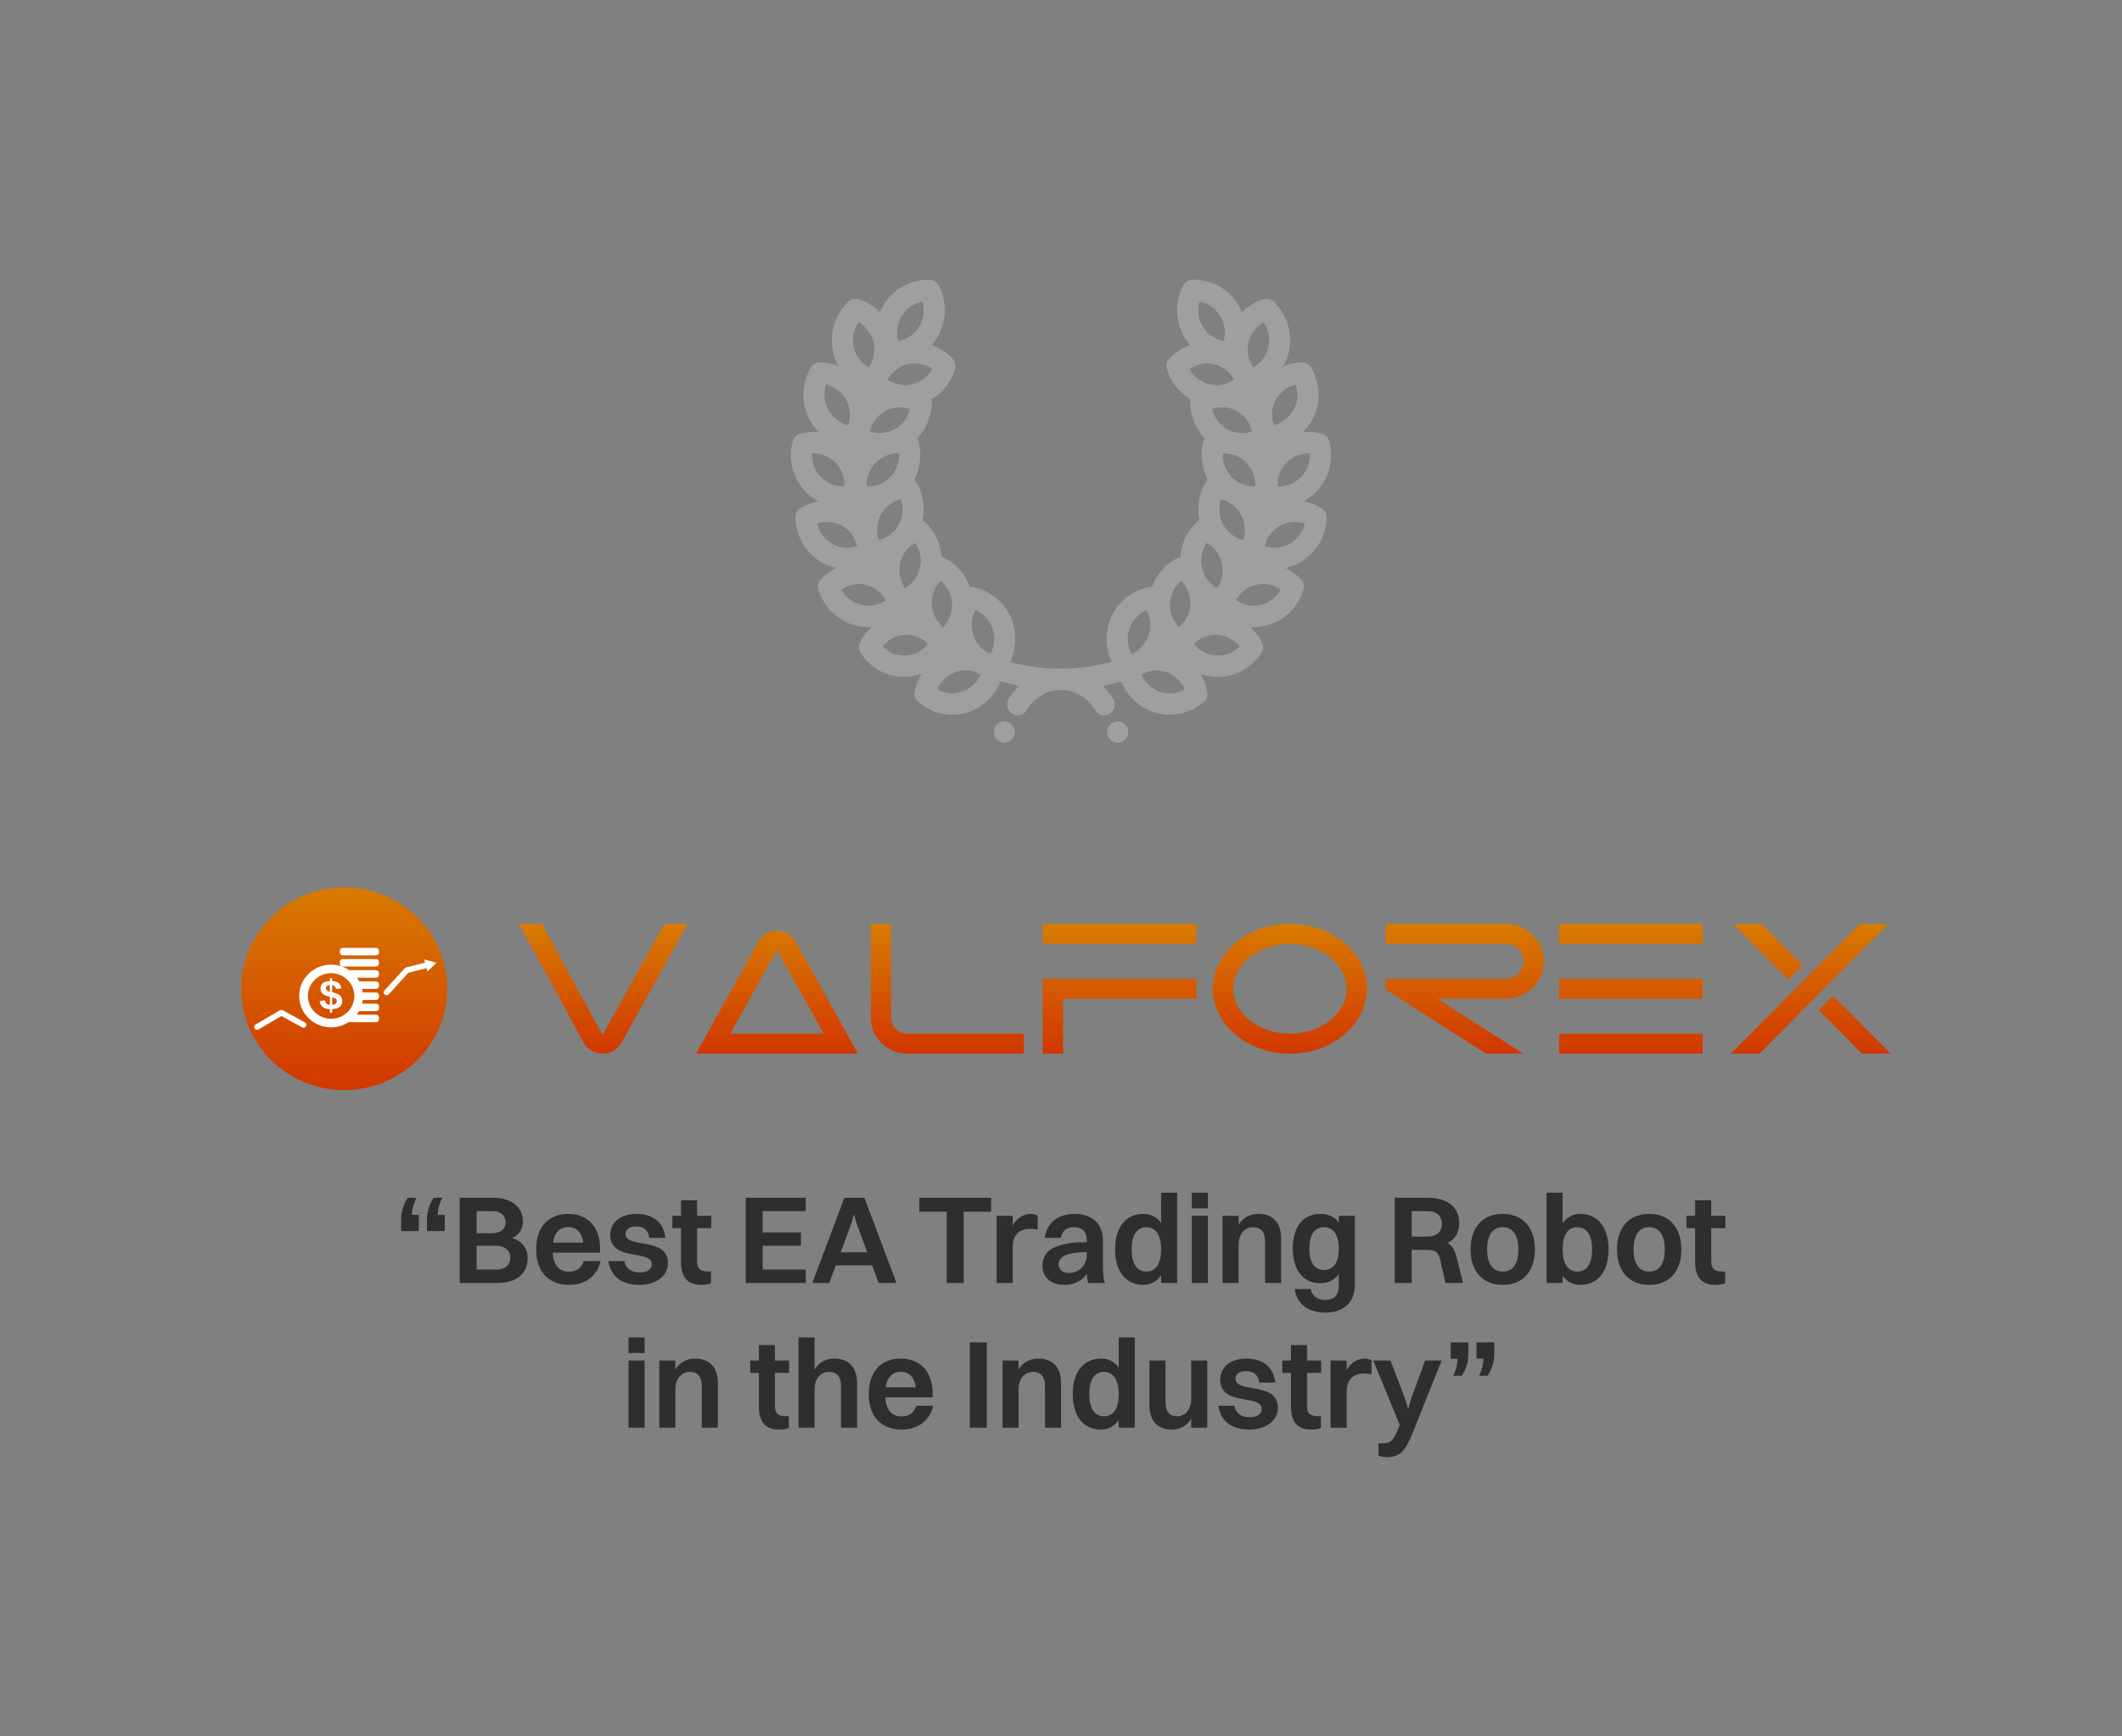 <svg
    width="220"
    height="180"
    viewBox="0 0 220 180"
    fill="none"
    xmlns="http://www.w3.org/2000/svg"
>
    <rect x="0" y="0" width="220" height="180" fill="#808080" stroke="none"/>
    <g clip-path="url(#clip0_802_13)">
        <path
            d="M137.013 52.67C136.447 52.326 135.824 52.092 135.179 51.975C135.631 51.727 136.048 51.411 136.422 51.033C137.779 49.659 138.314 47.636 137.818 45.757C137.717 45.373 137.422 45.074 137.044 44.972C136.59 44.849 136.12 44.787 135.648 44.787C135.458 44.787 135.269 44.798 135.082 44.817C135.451 44.451 135.773 44.032 136.03 43.563C136.96 41.863 136.925 39.77 135.937 38.102C135.736 37.761 135.369 37.557 134.979 37.563C134.306 37.575 133.653 37.718 133.047 37.968C133.305 37.512 133.502 37.016 133.621 36.492C134.053 34.598 133.45 32.596 132.046 31.268C131.761 30.997 131.353 30.902 130.979 31.018C130.13 31.282 129.374 31.753 128.763 32.368C128.65 32.093 128.518 31.824 128.359 31.568C127.367 29.96 125.657 29 123.783 29C123.722 29 123.661 29 123.599 29.003C123.208 29.017 122.853 29.242 122.671 29.592C121.771 31.311 121.844 33.402 122.86 35.051C123.019 35.307 123.197 35.546 123.388 35.767C122.572 36.058 121.824 36.543 121.224 37.196C120.957 37.485 120.863 37.899 120.978 38.278C121.382 39.613 122.276 40.724 123.44 41.407C123.407 41.516 123.388 41.63 123.39 41.748C123.416 43.144 123.973 44.461 124.906 45.443C124.845 45.539 124.796 45.644 124.766 45.758C124.411 47.108 124.589 48.53 125.218 49.733C125.133 49.809 125.056 49.895 124.997 49.996C124.288 51.194 124.073 52.61 124.35 53.944C124.247 53.992 124.151 54.056 124.066 54.136C123.059 55.089 122.466 56.391 122.37 57.75C122.258 57.767 122.149 57.801 122.045 57.855C120.817 58.49 119.894 59.575 119.432 60.855C119.321 60.842 119.206 60.843 119.092 60.866C117.207 61.239 115.649 62.613 115.023 64.451C114.555 65.829 114.659 67.33 115.272 68.615C113.589 69.072 111.822 69.318 109.999 69.318C108.175 69.318 106.408 69.072 104.726 68.615C105.338 67.33 105.443 65.829 104.974 64.451C104.349 62.613 102.79 61.239 100.905 60.866C100.791 60.844 100.677 60.842 100.565 60.856C100.103 59.577 99.179 58.492 97.952 57.856C97.848 57.803 97.739 57.769 97.627 57.751C97.531 56.392 96.939 55.091 95.931 54.137C95.845 54.056 95.75 53.994 95.647 53.945C95.925 52.611 95.71 51.195 95 49.997C94.94 49.896 94.864 49.809 94.78 49.733C95.409 48.53 95.587 47.108 95.232 45.758C95.202 45.645 95.153 45.539 95.092 45.443C96.024 44.461 96.583 43.144 96.608 41.748C96.61 41.63 96.591 41.515 96.559 41.407C97.721 40.724 98.616 39.613 99.021 38.278C99.135 37.899 99.041 37.486 98.775 37.196C98.174 36.544 97.426 36.058 96.61 35.767C96.802 35.546 96.981 35.307 97.138 35.051C98.155 33.402 98.228 31.311 97.328 29.592C97.144 29.242 96.789 29.017 96.399 29.003C96.338 29.001 96.276 29 96.215 29C94.341 29 92.631 29.96 91.64 31.568C91.481 31.825 91.349 32.093 91.236 32.368C90.625 31.753 89.869 31.282 89.02 31.018C88.646 30.902 88.24 30.997 87.953 31.268C86.55 32.595 85.946 34.598 86.378 36.492C86.497 37.016 86.695 37.513 86.952 37.968C86.346 37.718 85.693 37.575 85.021 37.563C84.627 37.556 84.264 37.761 84.062 38.1C83.075 39.77 83.039 41.862 83.969 43.562C84.225 44.031 84.548 44.45 84.918 44.816C84.731 44.796 84.543 44.786 84.351 44.786C83.88 44.786 83.411 44.848 82.956 44.971C82.577 45.073 82.282 45.372 82.181 45.755C81.686 47.635 82.221 49.658 83.578 51.032C83.951 51.41 84.37 51.726 84.822 51.974C84.176 52.091 83.554 52.325 82.987 52.669C82.651 52.873 82.449 53.243 82.456 53.64C82.491 55.585 83.555 57.38 85.233 58.322C85.691 58.579 86.184 58.764 86.693 58.878C86.105 59.168 85.565 59.567 85.11 60.06C84.843 60.35 84.749 60.762 84.864 61.142C85.427 63.003 86.938 64.431 88.807 64.867C89.207 64.962 89.617 65.008 90.023 65.008C90.137 65.008 90.251 65.002 90.364 64.996C89.878 65.437 89.467 65.968 89.162 66.573C88.983 66.927 89.005 67.349 89.218 67.681C90.218 69.239 91.907 70.168 93.736 70.168C93.831 70.168 93.927 70.166 94.022 70.161C94.553 70.133 95.069 70.022 95.558 69.844C95.209 70.404 94.957 71.032 94.828 71.701C94.753 72.09 94.889 72.49 95.185 72.751C96.168 73.615 97.424 74.091 98.722 74.091C99.318 74.091 99.909 73.99 100.477 73.791C101.976 73.268 103.159 72.099 103.734 70.632C104.359 70.816 104.997 70.972 105.644 71.102C105.23 71.507 104.867 71.973 104.571 72.49C104.27 73.02 104.449 73.698 104.972 74.004C105.495 74.31 106.164 74.128 106.466 73.599C107.192 72.323 108.546 71.532 109.999 71.532C111.451 71.532 112.806 72.324 113.531 73.599C113.734 73.954 114.101 74.153 114.48 74.153C114.666 74.153 114.854 74.105 115.025 74.004C115.548 73.698 115.728 73.02 115.426 72.49C115.13 71.973 114.767 71.507 114.353 71.102C115 70.973 115.637 70.816 116.264 70.632C116.838 72.099 118.022 73.268 119.52 73.791C120.088 73.99 120.678 74.091 121.275 74.091C122.573 74.091 123.829 73.614 124.811 72.75C125.107 72.489 125.243 72.089 125.168 71.7C125.039 71.032 124.787 70.404 124.438 69.843C124.926 70.021 125.442 70.131 125.973 70.159C126.068 70.165 126.164 70.164 126.259 70.167C128.088 70.167 129.777 69.237 130.777 67.68C130.99 67.348 131.012 66.924 130.833 66.572C130.528 65.967 130.117 65.437 129.632 64.995C129.745 65.002 129.859 65.007 129.973 65.007C130.38 65.007 130.789 64.959 131.189 64.866C133.058 64.43 134.569 63.002 135.132 61.141C135.247 60.762 135.153 60.35 134.886 60.059C134.431 59.566 133.893 59.167 133.303 58.877C133.812 58.764 134.304 58.579 134.763 58.321C136.441 57.378 137.505 55.584 137.54 53.639C137.548 53.242 137.346 52.872 137.01 52.668L137.013 52.67ZM94.884 56.275C95.395 57.019 95.583 57.96 95.377 58.86C95.172 59.76 94.596 60.523 93.815 60.965C93.306 60.22 93.117 59.279 93.322 58.379C93.527 57.479 94.103 56.717 94.884 56.275ZM91.338 53.346C91.78 52.538 92.541 51.967 93.412 51.759C93.7 52.617 93.625 53.575 93.183 54.383C92.741 55.191 91.98 55.763 91.109 55.97C90.822 55.111 90.896 54.154 91.338 53.346ZM90.027 50.416C89.973 50.416 89.919 50.415 89.866 50.411C89.822 49.506 90.155 48.606 90.8 47.953C91.405 47.34 92.21 47.002 93.065 47.002C93.119 47.002 93.172 47.004 93.226 47.007C93.27 47.912 92.937 48.812 92.292 49.465C91.687 50.078 90.882 50.416 90.027 50.416ZM93.496 32.742C93.984 31.951 94.764 31.424 95.649 31.265C95.892 32.139 95.768 33.091 95.284 33.874C94.796 34.665 94.017 35.192 93.132 35.351C92.888 34.477 93.013 33.525 93.496 32.742ZM94.113 37.758C94.351 37.703 94.595 37.674 94.837 37.674C95.492 37.674 96.131 37.882 96.665 38.258C96.227 39.049 95.476 39.633 94.587 39.842C94.348 39.897 94.104 39.926 93.862 39.926C93.207 39.926 92.569 39.717 92.035 39.342C92.472 38.55 93.224 37.966 94.112 37.759L94.113 37.758ZM91.749 42.62C92.224 42.353 92.76 42.212 93.298 42.212C93.654 42.212 94.005 42.272 94.338 42.387C94.134 43.271 93.569 44.042 92.772 44.49C92.297 44.757 91.761 44.898 91.223 44.898C90.868 44.898 90.517 44.838 90.183 44.723C90.388 43.839 90.952 43.068 91.749 42.62ZM89.004 33.408C89.785 33.85 90.361 34.612 90.566 35.513C90.713 36.155 90.657 36.818 90.428 37.416C90.302 37.64 90.18 37.865 90.062 38.093C89.286 37.649 88.713 36.89 88.51 35.993C88.304 35.093 88.493 34.153 89.003 33.408H89.004ZM85.655 39.865C86.526 40.072 87.287 40.644 87.729 41.452C88.04 42.023 88.168 42.667 88.116 43.3C88.055 43.556 87.997 43.814 87.944 44.072C87.079 43.861 86.322 43.292 85.884 42.488C85.442 41.68 85.366 40.724 85.655 39.865ZM84.193 47.007C84.246 47.005 84.3 47.002 84.353 47.002C85.209 47.002 86.014 47.34 86.619 47.953C87.081 48.422 87.382 49.018 87.5 49.652C87.51 49.906 87.523 50.16 87.542 50.411C87.491 50.414 87.442 50.415 87.392 50.415C86.537 50.415 85.731 50.077 85.127 49.464C84.483 48.811 84.15 47.911 84.193 47.006V47.007ZM86.295 56.384C85.498 55.937 84.933 55.165 84.729 54.282C85.062 54.166 85.413 54.107 85.769 54.107C86.307 54.107 86.843 54.247 87.317 54.514C87.885 54.834 88.335 55.318 88.62 55.889C88.701 56.135 88.784 56.379 88.873 56.62C88.543 56.733 88.195 56.792 87.844 56.792C87.305 56.792 86.769 56.651 86.294 56.384H86.295ZM90.026 62.792C89.784 62.792 89.54 62.764 89.302 62.708C88.413 62.501 87.661 61.917 87.225 61.126C87.758 60.75 88.397 60.541 89.052 60.541C89.294 60.541 89.538 60.57 89.776 60.626C90.431 60.779 91.012 61.138 91.448 61.632C91.58 61.827 91.715 62.019 91.853 62.209C91.32 62.585 90.681 62.792 90.027 62.792H90.026ZM93.911 67.947C92.987 67.996 92.116 67.647 91.483 67.007C92.048 66.305 92.889 65.861 93.8 65.813C94.475 65.777 95.121 65.954 95.667 66.301C95.851 66.456 96.038 66.606 96.227 66.754C95.661 67.455 94.821 67.898 93.911 67.946V67.947ZM97.528 60.203C98.221 60.776 98.657 61.629 98.706 62.551C98.753 63.473 98.407 64.367 97.777 65.01C97.084 64.436 96.647 63.585 96.599 62.663C96.551 61.741 96.898 60.847 97.528 60.203ZM99.766 71.697C98.908 71.996 97.954 71.905 97.177 71.471C97.53 70.637 98.218 69.977 99.08 69.675C99.697 69.46 100.362 69.447 100.975 69.618C101.204 69.719 101.433 69.817 101.665 69.911C101.311 70.74 100.625 71.396 99.768 71.697H99.766ZM102.684 67.794C101.861 67.436 101.209 66.739 100.913 65.866C100.616 64.993 100.706 64.037 101.137 63.242C101.96 63.6 102.611 64.298 102.908 65.17C103.204 66.043 103.115 66.999 102.684 67.794ZM135.649 47.004C135.703 47.004 135.756 47.005 135.81 47.008C135.854 47.913 135.521 48.813 134.876 49.466C134.271 50.079 133.466 50.417 132.611 50.417C132.56 50.417 132.511 50.416 132.461 50.414C132.48 50.162 132.493 49.908 132.502 49.655C132.62 49.021 132.92 48.424 133.384 47.956C133.989 47.343 134.793 47.005 135.649 47.005V47.004ZM132.273 41.452C132.715 40.644 133.476 40.073 134.347 39.865C134.634 40.723 134.56 41.68 134.117 42.488C133.677 43.292 132.921 43.861 132.056 44.072C132.004 43.813 131.946 43.556 131.885 43.3C131.832 42.668 131.96 42.023 132.273 41.452ZM129.436 35.513C129.641 34.612 130.217 33.85 130.997 33.408C131.507 34.153 131.696 35.093 131.491 35.993C131.287 36.889 130.714 37.648 129.939 38.093C129.821 37.865 129.698 37.64 129.572 37.416C129.344 36.818 129.288 36.155 129.435 35.513H129.436ZM127.71 49.465C127.065 48.812 126.733 47.912 126.776 47.007C126.829 47.005 126.883 47.002 126.936 47.002C127.792 47.002 128.597 47.34 129.202 47.953C129.846 48.606 130.178 49.506 130.136 50.411C130.082 50.414 130.028 50.416 129.975 50.416C129.12 50.416 128.315 50.078 127.71 49.465ZM128.892 55.97C128.021 55.763 127.26 55.191 126.817 54.383C126.375 53.575 126.3 52.618 126.589 51.759C127.459 51.967 128.22 52.538 128.662 53.346C129.104 54.154 129.18 55.112 128.892 55.97ZM129.817 44.723C129.484 44.838 129.133 44.898 128.777 44.898C128.239 44.898 127.703 44.757 127.228 44.49C126.431 44.042 125.867 43.27 125.662 42.387C125.996 42.272 126.347 42.212 126.702 42.212C127.24 42.212 127.776 42.353 128.251 42.62C129.048 43.068 129.613 43.839 129.817 44.723ZM124.351 31.267C125.237 31.425 126.017 31.953 126.503 32.743C126.987 33.526 127.11 34.48 126.867 35.352C125.982 35.193 125.202 34.666 124.715 33.876C124.232 33.092 124.108 32.139 124.351 31.267ZM123.335 38.259C123.868 37.883 124.507 37.675 125.162 37.675C125.404 37.675 125.648 37.703 125.886 37.759C126.775 37.967 127.527 38.551 127.963 39.343C127.43 39.718 126.791 39.927 126.136 39.927C125.894 39.927 125.65 39.898 125.412 39.843C124.524 39.634 123.771 39.05 123.335 38.259ZM125.115 56.276C125.896 56.718 126.473 57.48 126.677 58.38C126.883 59.28 126.694 60.221 126.184 60.966C125.403 60.524 124.827 59.761 124.622 58.861C124.416 57.961 124.606 57.02 125.115 56.276ZM117.316 67.795C116.885 67.001 116.795 66.044 117.092 65.172C117.388 64.299 118.04 63.602 118.862 63.244C119.293 64.038 119.383 64.995 119.087 65.867C118.79 66.74 118.138 67.438 117.316 67.795ZM120.234 71.698C119.375 71.399 118.69 70.741 118.335 69.912C118.571 69.817 118.804 69.716 119.036 69.613C119.309 69.538 119.591 69.498 119.877 69.498C120.231 69.498 120.582 69.558 120.921 69.675C121.783 69.975 122.471 70.637 122.824 71.471C122.046 71.906 121.094 71.996 120.234 71.697V71.698ZM123.401 62.665C123.354 63.587 122.917 64.439 122.223 65.013C121.593 64.368 121.247 63.475 121.295 62.553C121.342 61.631 121.779 60.779 122.473 60.206C123.103 60.85 123.45 61.743 123.401 62.665ZM126.262 67.954C126.205 67.954 126.147 67.953 126.09 67.95C125.18 67.902 124.339 67.459 123.773 66.756C123.962 66.607 124.15 66.457 124.333 66.302C124.88 65.956 125.525 65.777 126.2 65.814C127.11 65.862 127.952 66.306 128.518 67.008C127.924 67.609 127.118 67.954 126.262 67.954ZM130.699 62.709C130.46 62.765 130.217 62.794 129.975 62.794C129.321 62.794 128.681 62.586 128.148 62.211C128.286 62.02 128.422 61.828 128.554 61.633C128.989 61.139 129.57 60.78 130.225 60.627C130.464 60.572 130.708 60.543 130.949 60.543C131.605 60.543 132.243 60.751 132.777 61.127C132.34 61.918 131.588 62.502 130.7 62.709H130.699ZM133.705 56.385C133.23 56.653 132.694 56.793 132.156 56.793C131.805 56.793 131.457 56.734 131.127 56.621C131.215 56.38 131.299 56.136 131.379 55.891C131.665 55.32 132.114 54.836 132.682 54.517C133.157 54.25 133.692 54.109 134.231 54.109C134.586 54.109 134.937 54.169 135.271 54.284C135.066 55.167 134.502 55.939 133.705 56.386V56.385Z"
            fill="#9F9F9F"
        />
        <path
            d="M104.121 74.783C103.518 74.783 103.027 75.281 103.027 75.892C103.027 76.502 103.518 77 104.121 77C104.724 77 105.215 76.502 105.215 75.892C105.215 75.281 104.724 74.783 104.121 74.783Z"
            fill="#9F9F9F"
        />
        <path
            d="M115.879 74.783C115.276 74.783 114.785 75.281 114.785 75.892C114.785 76.502 115.276 77 115.879 77C116.482 77 116.973 76.502 116.973 75.892C116.973 75.281 116.482 74.783 115.879 74.783Z"
            fill="#9F9F9F"
        />
    </g>
    <path
        d="M46.112 125.941V127.618H44.266V126.526C44.266 125.525 44.5 124.927 44.955 124.16H45.852C45.566 124.797 45.384 125.304 45.384 125.941H46.112ZM43.421 125.941V127.618H41.588V126.526C41.588 125.525 41.822 124.927 42.264 124.16H43.161C42.888 124.797 42.706 125.304 42.706 125.941H43.421ZM47.661 133V124.16H51.067C53.004 124.16 54.213 125.109 54.213 126.617C54.213 127.397 53.823 127.995 53.134 128.333C54.148 128.671 54.707 129.425 54.707 130.439C54.707 132.064 53.537 133 51.509 133H47.661ZM51.028 125.551H49.416V127.839H50.989C51.925 127.839 52.419 127.384 52.419 126.708C52.419 125.993 51.912 125.551 51.028 125.551ZM51.366 129.139H49.416V131.609H51.47C52.38 131.609 52.913 131.115 52.913 130.374C52.913 129.633 52.354 129.139 51.366 129.139ZM62.268 130.725C61.891 132.337 60.643 133.195 58.979 133.195C56.873 133.195 55.586 131.804 55.586 129.529C55.586 127.163 56.886 125.837 58.914 125.837C60.955 125.837 62.216 127.215 62.216 129.464V129.854H57.302C57.38 131.128 57.965 131.83 58.979 131.83C59.759 131.83 60.292 131.466 60.513 130.725H62.268ZM58.914 127.202C58.03 127.202 57.497 127.761 57.341 128.814H60.474C60.318 127.774 59.785 127.202 58.914 127.202ZM64.855 127.904C64.855 129.503 69.249 128.151 69.249 130.946C69.249 132.285 68.014 133.195 66.272 133.195C64.556 133.195 63.321 132.402 63.074 130.725H64.738C64.855 131.479 65.453 131.908 66.324 131.908C67.143 131.908 67.572 131.557 67.572 131.05C67.572 129.49 63.269 130.829 63.269 128.008C63.269 126.877 64.153 125.837 65.973 125.837C67.572 125.837 68.781 126.591 68.989 128.32H67.325C67.195 127.475 66.701 127.137 65.908 127.137C65.245 127.137 64.855 127.462 64.855 127.904ZM70.604 130.829V127.319H69.707V126.032H70.604V124.433H72.268V126.032H73.737V127.319H72.268V130.686C72.268 131.414 72.476 131.804 73.399 131.804H73.711V133.026C73.529 133.117 73.152 133.195 72.697 133.195C71.28 133.195 70.604 132.389 70.604 130.829ZM77.317 133V124.16H83.531V125.551H79.072V127.761H83.037V129.139H79.072V131.609H83.531V133H77.317ZM91.097 133L90.421 131.167H86.65L85.975 133H84.219L87.547 124.16H89.615L92.942 133H91.097ZM88.275 126.786L87.157 129.815H89.913L88.796 126.786L88.535 125.876L88.275 126.786ZM98.154 133V125.603H95.307V124.16H102.756V125.603H99.909V133H98.154ZM103.328 133V126.032H104.992V127.046C105.447 126.214 106.149 125.837 106.903 125.837C107.189 125.837 107.449 125.915 107.579 126.032V127.475C107.358 127.41 107.111 127.384 106.812 127.384C105.551 127.384 104.992 128.138 104.992 129.295V133H103.328ZM109.992 128.32H108.315C108.536 126.773 109.667 125.837 111.422 125.837C113.359 125.837 114.347 126.981 114.347 128.593V131.297C114.347 132.155 114.425 132.636 114.555 133H112.826C112.735 132.766 112.696 132.428 112.683 132.051C112.111 132.857 111.253 133.195 110.421 133.195C109.056 133.195 108.081 132.519 108.081 131.18C108.081 130.231 108.614 129.516 109.68 129.165C110.603 128.853 111.5 128.775 112.67 128.762V128.593C112.67 127.696 112.241 127.215 111.318 127.215C110.525 127.215 110.096 127.657 109.992 128.32ZM109.758 131.089C109.758 131.622 110.174 131.96 110.85 131.96C111.877 131.96 112.67 131.128 112.67 130.088V129.789C110.304 129.828 109.758 130.387 109.758 131.089ZM118.547 133.195C116.727 133.195 115.609 131.804 115.609 129.529C115.609 127.163 116.753 125.837 118.547 125.837C119.314 125.837 119.951 126.162 120.38 126.786V123.64H122.044V133H120.38V132.207C119.938 132.844 119.314 133.195 118.547 133.195ZM118.846 131.817C119.847 131.817 120.38 131.011 120.38 129.529C120.38 128.047 119.821 127.215 118.846 127.215C117.858 127.215 117.325 128.034 117.325 129.529C117.325 130.998 117.871 131.817 118.846 131.817ZM123.564 125.252V123.64H125.228V125.252H123.564ZM123.564 133V126.032H125.228V133H123.564ZM126.75 133V126.032H128.414V126.968C128.869 126.214 129.597 125.837 130.481 125.837C131.872 125.837 132.821 126.669 132.821 128.359V133H131.157V128.697C131.157 127.748 130.754 127.215 129.909 127.215C128.986 127.215 128.414 128.021 128.414 128.957V133H126.75ZM136.89 133.026C135.122 133.026 134.03 131.661 134.03 129.438C134.03 127.124 135.148 125.837 136.89 125.837C137.722 125.837 138.372 126.149 138.801 126.734V126.032H140.465V133.221C140.465 135.106 139.165 136.068 137.436 136.068C135.72 136.068 134.472 135.275 134.225 133.624H135.902C136.006 134.365 136.604 134.755 137.41 134.755C138.242 134.755 138.801 134.352 138.801 133.247V132.077C138.346 132.701 137.696 133.026 136.89 133.026ZM137.267 131.648C138.268 131.648 138.801 130.868 138.801 129.438C138.801 128.021 138.242 127.215 137.267 127.215C136.279 127.215 135.746 127.995 135.746 129.438C135.746 130.855 136.279 131.648 137.267 131.648ZM144.602 133V124.16H148.06C150.049 124.16 151.284 125.161 151.284 126.773C151.284 127.761 150.855 128.45 150.101 128.853C150.556 129.139 150.829 129.607 151.011 130.335L151.674 133H149.854L149.334 130.66C149.126 129.75 148.788 129.568 147.917 129.568H146.357V133H144.602ZM148.021 125.551H146.357V128.19H147.982C148.97 128.19 149.49 127.67 149.49 126.864C149.49 126.071 148.957 125.551 148.021 125.551ZM155.804 133.195C153.737 133.195 152.463 131.804 152.463 129.529C152.463 127.163 153.776 125.837 155.804 125.837C157.858 125.837 159.132 127.241 159.132 129.529C159.132 131.869 157.819 133.195 155.804 133.195ZM155.804 131.817C156.857 131.817 157.416 131.011 157.416 129.529C157.416 128.047 156.844 127.215 155.804 127.215C154.738 127.215 154.179 128.034 154.179 129.529C154.179 130.998 154.751 131.817 155.804 131.817ZM162.006 133H160.342V123.64H162.006V126.812C162.448 126.188 163.072 125.837 163.839 125.837C165.646 125.837 166.764 127.228 166.764 129.503C166.764 131.869 165.62 133.195 163.839 133.195C163.072 133.195 162.435 132.87 162.006 132.259V133ZM163.54 127.215C162.539 127.215 162.006 128.021 162.006 129.503C162.006 130.985 162.552 131.817 163.54 131.817C164.528 131.817 165.061 130.998 165.061 129.503C165.061 128.034 164.515 127.215 163.54 127.215ZM170.988 133.195C168.921 133.195 167.647 131.804 167.647 129.529C167.647 127.163 168.96 125.837 170.988 125.837C173.042 125.837 174.316 127.241 174.316 129.529C174.316 131.869 173.003 133.195 170.988 133.195ZM170.988 131.817C172.041 131.817 172.6 131.011 172.6 129.529C172.6 128.047 172.028 127.215 170.988 127.215C169.922 127.215 169.363 128.034 169.363 129.529C169.363 130.998 169.935 131.817 170.988 131.817ZM175.747 130.829V127.319H174.85V126.032H175.747V124.433H177.411V126.032H178.88V127.319H177.411V130.686C177.411 131.414 177.619 131.804 178.542 131.804H178.854V133.026C178.672 133.117 178.295 133.195 177.84 133.195C176.423 133.195 175.747 132.389 175.747 130.829ZM65.165 140.252V138.64H66.829V140.252H65.165ZM65.165 148V141.032H66.829V148H65.165ZM68.352 148V141.032H70.016V141.968C70.471 141.214 71.199 140.837 72.083 140.837C73.474 140.837 74.423 141.669 74.423 143.359V148H72.759V143.697C72.759 142.748 72.356 142.215 71.511 142.215C70.588 142.215 70.016 143.021 70.016 143.957V148H68.352ZM78.678 145.829V142.319H77.781V141.032H78.678V139.433H80.342V141.032H81.811V142.319H80.342V145.686C80.342 146.414 80.55 146.804 81.473 146.804H81.785V148.026C81.603 148.117 81.226 148.195 80.771 148.195C79.354 148.195 78.678 147.389 78.678 145.829ZM82.787 148V138.64H84.451V141.968C84.906 141.214 85.633 140.837 86.517 140.837C87.909 140.837 88.858 141.669 88.858 143.359V148H87.194V143.697C87.194 142.748 86.79 142.215 85.945 142.215C85.022 142.215 84.451 143.021 84.451 143.957V148H82.787ZM96.748 145.725C96.371 147.337 95.123 148.195 93.459 148.195C91.353 148.195 90.066 146.804 90.066 144.529C90.066 142.163 91.366 140.837 93.394 140.837C95.435 140.837 96.696 142.215 96.696 144.464V144.854H91.782C91.86 146.128 92.445 146.83 93.459 146.83C94.239 146.83 94.772 146.466 94.993 145.725H96.748ZM93.394 142.202C92.51 142.202 91.977 142.761 91.821 143.814H94.954C94.798 142.774 94.265 142.202 93.394 142.202ZM100.55 148V139.16H102.305V148H100.55ZM103.937 148V141.032H105.601V141.968C106.056 141.214 106.784 140.837 107.668 140.837C109.059 140.837 110.008 141.669 110.008 143.359V148H108.344V143.697C108.344 142.748 107.941 142.215 107.096 142.215C106.173 142.215 105.601 143.021 105.601 143.957V148H103.937ZM114.154 148.195C112.334 148.195 111.216 146.804 111.216 144.529C111.216 142.163 112.36 140.837 114.154 140.837C114.921 140.837 115.558 141.162 115.987 141.786V138.64H117.651V148H115.987V147.207C115.545 147.844 114.921 148.195 114.154 148.195ZM114.453 146.817C115.454 146.817 115.987 146.011 115.987 144.529C115.987 143.047 115.428 142.215 114.453 142.215C113.465 142.215 112.932 143.034 112.932 144.529C112.932 145.998 113.478 146.817 114.453 146.817ZM123.5 145.075V141.032H125.164V148H123.5V147.064C123.045 147.831 122.33 148.195 121.472 148.195C120.094 148.195 119.171 147.363 119.171 145.686V141.032H120.835V145.348C120.835 146.297 121.225 146.817 122.044 146.817C122.941 146.817 123.5 146.011 123.5 145.075ZM128.091 142.904C128.091 144.503 132.485 143.151 132.485 145.946C132.485 147.285 131.25 148.195 129.508 148.195C127.792 148.195 126.557 147.402 126.31 145.725H127.974C128.091 146.479 128.689 146.908 129.56 146.908C130.379 146.908 130.808 146.557 130.808 146.05C130.808 144.49 126.505 145.829 126.505 143.008C126.505 141.877 127.389 140.837 129.209 140.837C130.808 140.837 132.017 141.591 132.225 143.32H130.561C130.431 142.475 129.937 142.137 129.144 142.137C128.481 142.137 128.091 142.462 128.091 142.904ZM133.84 145.829V142.319H132.943V141.032H133.84V139.433H135.504V141.032H136.973V142.319H135.504V145.686C135.504 146.414 135.712 146.804 136.635 146.804H136.947V148.026C136.765 148.117 136.388 148.195 135.933 148.195C134.516 148.195 133.84 147.389 133.84 145.829ZM137.948 148V141.032H139.612V142.046C140.067 141.214 140.769 140.837 141.523 140.837C141.809 140.837 142.069 140.915 142.199 141.032V142.475C141.978 142.41 141.731 142.384 141.432 142.384C140.171 142.384 139.612 143.138 139.612 144.295V148H137.948ZM143.779 151.055C143.441 151.055 143.09 150.964 142.921 150.899V149.625H143.311C144.065 149.625 144.416 149.469 144.949 148.143L145.118 147.714L142.375 141.032H144.156L145.703 145.075L145.989 146.089L146.275 145.075L147.757 141.032H149.46L146.392 148.689C145.677 150.496 145.053 151.055 143.779 151.055ZM150.4 140.85V139.16H152.233V140.252C152.233 141.266 152.012 141.864 151.557 142.618H150.66C150.946 141.994 151.115 141.487 151.115 140.85H150.4ZM153.078 140.85V139.16H154.924V140.252C154.924 141.266 154.677 141.864 154.235 142.618H153.351C153.624 141.994 153.793 141.487 153.793 140.85H153.078Z"
        fill="#2E2E2E"
    />
    <g clip-path="url(#clip1_802_13)">
        <path
            d="M35.686 113C41.588 113 46.372 108.299 46.372 102.5C46.372 96.701 41.588 92 35.686 92C29.784 92 25 96.701 25 102.5C25 108.299 29.784 113 35.686 113Z"
            fill="url(#paint0_linear_802_13)"
        />
        <path
            d="M34.844 102.973C34.736 102.937 34.651 102.914 34.585 102.899C34.519 102.884 34.471 102.872 34.438 102.866V102.116C34.552 102.131 34.642 102.172 34.706 102.24C34.769 102.308 34.811 102.402 34.832 102.527L35.403 102.444C35.355 102.258 35.289 102.11 35.208 102.003C35.124 101.897 35.021 101.823 34.892 101.779C34.766 101.735 34.612 101.705 34.435 101.699V101.412H34.197V101.699C33.881 101.711 33.641 101.782 33.475 101.909C33.31 102.039 33.226 102.222 33.226 102.456C33.226 102.615 33.259 102.748 33.325 102.861C33.391 102.97 33.481 103.061 33.602 103.132C33.65 103.162 33.71 103.189 33.782 103.215C33.854 103.242 33.93 103.265 34.005 103.286C34.08 103.307 34.146 103.324 34.2 103.336V104.17C34.05 104.155 33.933 104.111 33.851 104.037C33.77 103.963 33.716 103.845 33.689 103.685L33.133 103.786C33.187 104.06 33.301 104.264 33.475 104.397C33.65 104.53 33.891 104.601 34.203 104.613V104.979H34.441V104.607C34.784 104.595 35.045 104.518 35.22 104.377C35.394 104.235 35.484 104.037 35.484 103.78C35.484 103.579 35.43 103.413 35.325 103.28C35.22 103.147 35.06 103.047 34.847 102.979L34.844 102.973ZM34.2 102.816C34.095 102.781 34.014 102.748 33.957 102.722C33.9 102.695 33.857 102.657 33.83 102.603C33.806 102.565 33.794 102.512 33.794 102.447C33.794 102.237 33.93 102.125 34.197 102.107V102.813L34.2 102.816ZM34.796 104.057C34.715 104.122 34.597 104.158 34.438 104.17V103.387C34.606 103.434 34.715 103.472 34.766 103.499C34.817 103.528 34.853 103.564 34.88 103.608C34.907 103.653 34.919 103.712 34.919 103.783C34.919 103.901 34.88 103.992 34.799 104.054L34.796 104.057ZM38.988 98.262H35.53C35.364 98.262 35.229 98.395 35.229 98.558V98.741C35.229 98.903 35.364 99.036 35.53 99.036H38.988C39.154 99.036 39.289 98.903 39.289 98.741V98.558C39.289 98.395 39.154 98.262 38.988 98.262ZM38.988 99.415H35.53C35.364 99.415 35.229 99.548 35.229 99.71V99.893C35.229 100.056 35.364 100.189 35.53 100.189H38.988C39.154 100.189 39.289 100.056 39.289 99.893V99.71C39.289 99.548 39.154 99.415 38.988 99.415ZM38.988 100.57H36.197C35.665 100.21 35.021 99.997 34.327 99.997C32.501 99.997 31.018 101.454 31.018 103.248C31.018 105.041 32.501 106.498 34.327 106.498C34.997 106.498 35.62 106.3 36.14 105.964H38.988C39.154 105.964 39.289 105.831 39.289 105.668V105.485C39.289 105.322 39.154 105.189 38.988 105.189H36.976C37.069 105.068 37.154 104.944 37.229 104.811H38.991C39.157 104.811 39.292 104.678 39.292 104.515V104.332C39.292 104.17 39.157 104.037 38.991 104.037H37.536C37.566 103.913 37.593 103.786 37.608 103.658H38.991C39.157 103.658 39.292 103.525 39.292 103.363V103.18C39.292 103.017 39.157 102.884 38.991 102.884H37.614C37.599 102.754 37.575 102.63 37.545 102.506H38.991C39.157 102.506 39.292 102.373 39.292 102.21V102.027C39.292 101.865 39.157 101.732 38.991 101.732H37.25C37.178 101.599 37.097 101.475 37.006 101.353H38.991C39.157 101.353 39.292 101.22 39.292 101.058V100.875C39.292 100.712 39.157 100.579 38.991 100.579L38.988 100.57ZM34.327 105.612C33 105.612 31.921 104.551 31.921 103.248C31.921 101.944 33 100.883 34.327 100.883C35.653 100.883 36.733 101.944 36.733 103.248C36.733 104.551 35.653 105.612 34.327 105.612ZM31.614 105.981L29.322 104.725C29.229 104.672 29.114 104.675 29.021 104.728L26.501 106.206C26.359 106.289 26.311 106.472 26.395 106.611C26.453 106.702 26.552 106.756 26.654 106.756C26.705 106.756 26.759 106.741 26.808 106.714L29.178 105.325L31.319 106.498C31.463 106.578 31.647 106.528 31.728 106.383C31.809 106.241 31.758 106.061 31.611 105.981H31.614ZM43.987 99.45L44.074 99.793L42.107 100.284C42.05 100.298 41.996 100.328 41.957 100.372L39.852 102.68C39.74 102.801 39.752 102.988 39.876 103.097C39.933 103.147 40.005 103.171 40.077 103.171C40.158 103.171 40.242 103.138 40.303 103.073L42.348 100.833L44.225 100.366L44.312 100.709L45.256 99.805L43.987 99.453V99.45Z"
            fill="white"
        />
        <path
            d="M80.553 96.489C79.747 96.489 79.004 96.921 78.62 97.615L72.162 109.223H88.945L82.487 97.615C82.099 96.921 81.359 96.489 80.553 96.489ZM75.711 107.155L80.466 98.608C80.475 98.59 80.493 98.558 80.553 98.558C80.614 98.558 80.632 98.593 80.641 98.608L85.396 107.155H75.711ZM92.388 105.526V95.777H90.283V105.526C90.283 107.565 91.97 109.223 94.045 109.223H106.148V107.155H94.045C93.131 107.155 92.388 106.425 92.388 105.526ZM161.638 97.846H176.526V95.777H161.638V97.846ZM161.638 103.534H176.526V101.466H161.638V103.534ZM161.638 109.223H176.526V107.155H161.638V109.223ZM133.731 95.777C129.328 95.777 125.749 98.794 125.749 102.5C125.749 106.206 129.331 109.223 133.731 109.223C138.131 109.223 141.713 106.206 141.713 102.5C141.713 98.794 138.131 95.777 133.731 95.777ZM133.731 107.155C130.488 107.155 127.854 105.065 127.854 102.5C127.854 99.935 130.492 97.846 133.731 97.846C136.97 97.846 139.608 99.935 139.608 102.5C139.608 105.065 136.97 107.155 133.731 107.155ZM108.103 97.846H124.043V95.777H108.103V97.846ZM156.122 95.777H143.668V97.846H156.122C157.139 97.846 157.963 98.658 157.963 99.654C157.963 100.65 157.136 101.463 156.122 101.463H143.668V102.577L154.056 109.22H157.915L149.018 103.531H156.122C158.3 103.531 160.068 101.791 160.068 99.654C160.068 97.517 158.297 95.777 156.122 95.777ZM108.103 109.223H110.208V103.534H124.043V101.466H108.103V109.223ZM186.89 100.065L182.625 95.777H179.681L185.419 101.542L186.89 100.062V100.065ZM190.042 103.236L188.571 104.716L193.059 109.226H196.003L190.045 103.239L190.042 103.236ZM192.836 95.777L179.458 109.223H182.403L195.78 95.777H192.836ZM62.589 107.087C62.58 107.104 62.538 107.157 62.472 107.155C62.394 107.155 62.366 107.104 62.357 107.087L56.198 95.777H53.81L60.499 108.062C60.887 108.774 61.639 109.22 62.463 109.223H62.472C63.29 109.223 64.042 108.786 64.436 108.079L71.278 95.777H68.878L62.586 107.087H62.589Z"
            fill="url(#paint1_linear_802_13)"
        />
    </g>
    <defs>
        <linearGradient
            id="paint0_linear_802_13"
            x1="35.686"
            y1="92"
            x2="35.686"
            y2="113"
            gradientUnits="userSpaceOnUse"
        >
            <stop stop-color="#D87B00" />
            <stop
                offset="1"
                stop-color="#D13700"
            />
        </linearGradient>
        <linearGradient
            id="paint1_linear_802_13"
            x1="124.906"
            y1="95.777"
            x2="124.906"
            y2="109.223"
            gradientUnits="userSpaceOnUse"
        >
            <stop stop-color="#D87B00" />
            <stop
                offset="1"
                stop-color="#D13700"
            />
        </linearGradient>
        <clipPath id="clip0_802_13">
            <rect
                width="56"
                height="48"
                fill="white"
                transform="translate(82 29)"
            />
        </clipPath>
        <clipPath id="clip1_802_13">
            <rect
                width="171"
                height="21"
                fill="white"
                transform="translate(25 92)"
            />
        </clipPath>
    </defs>
</svg>